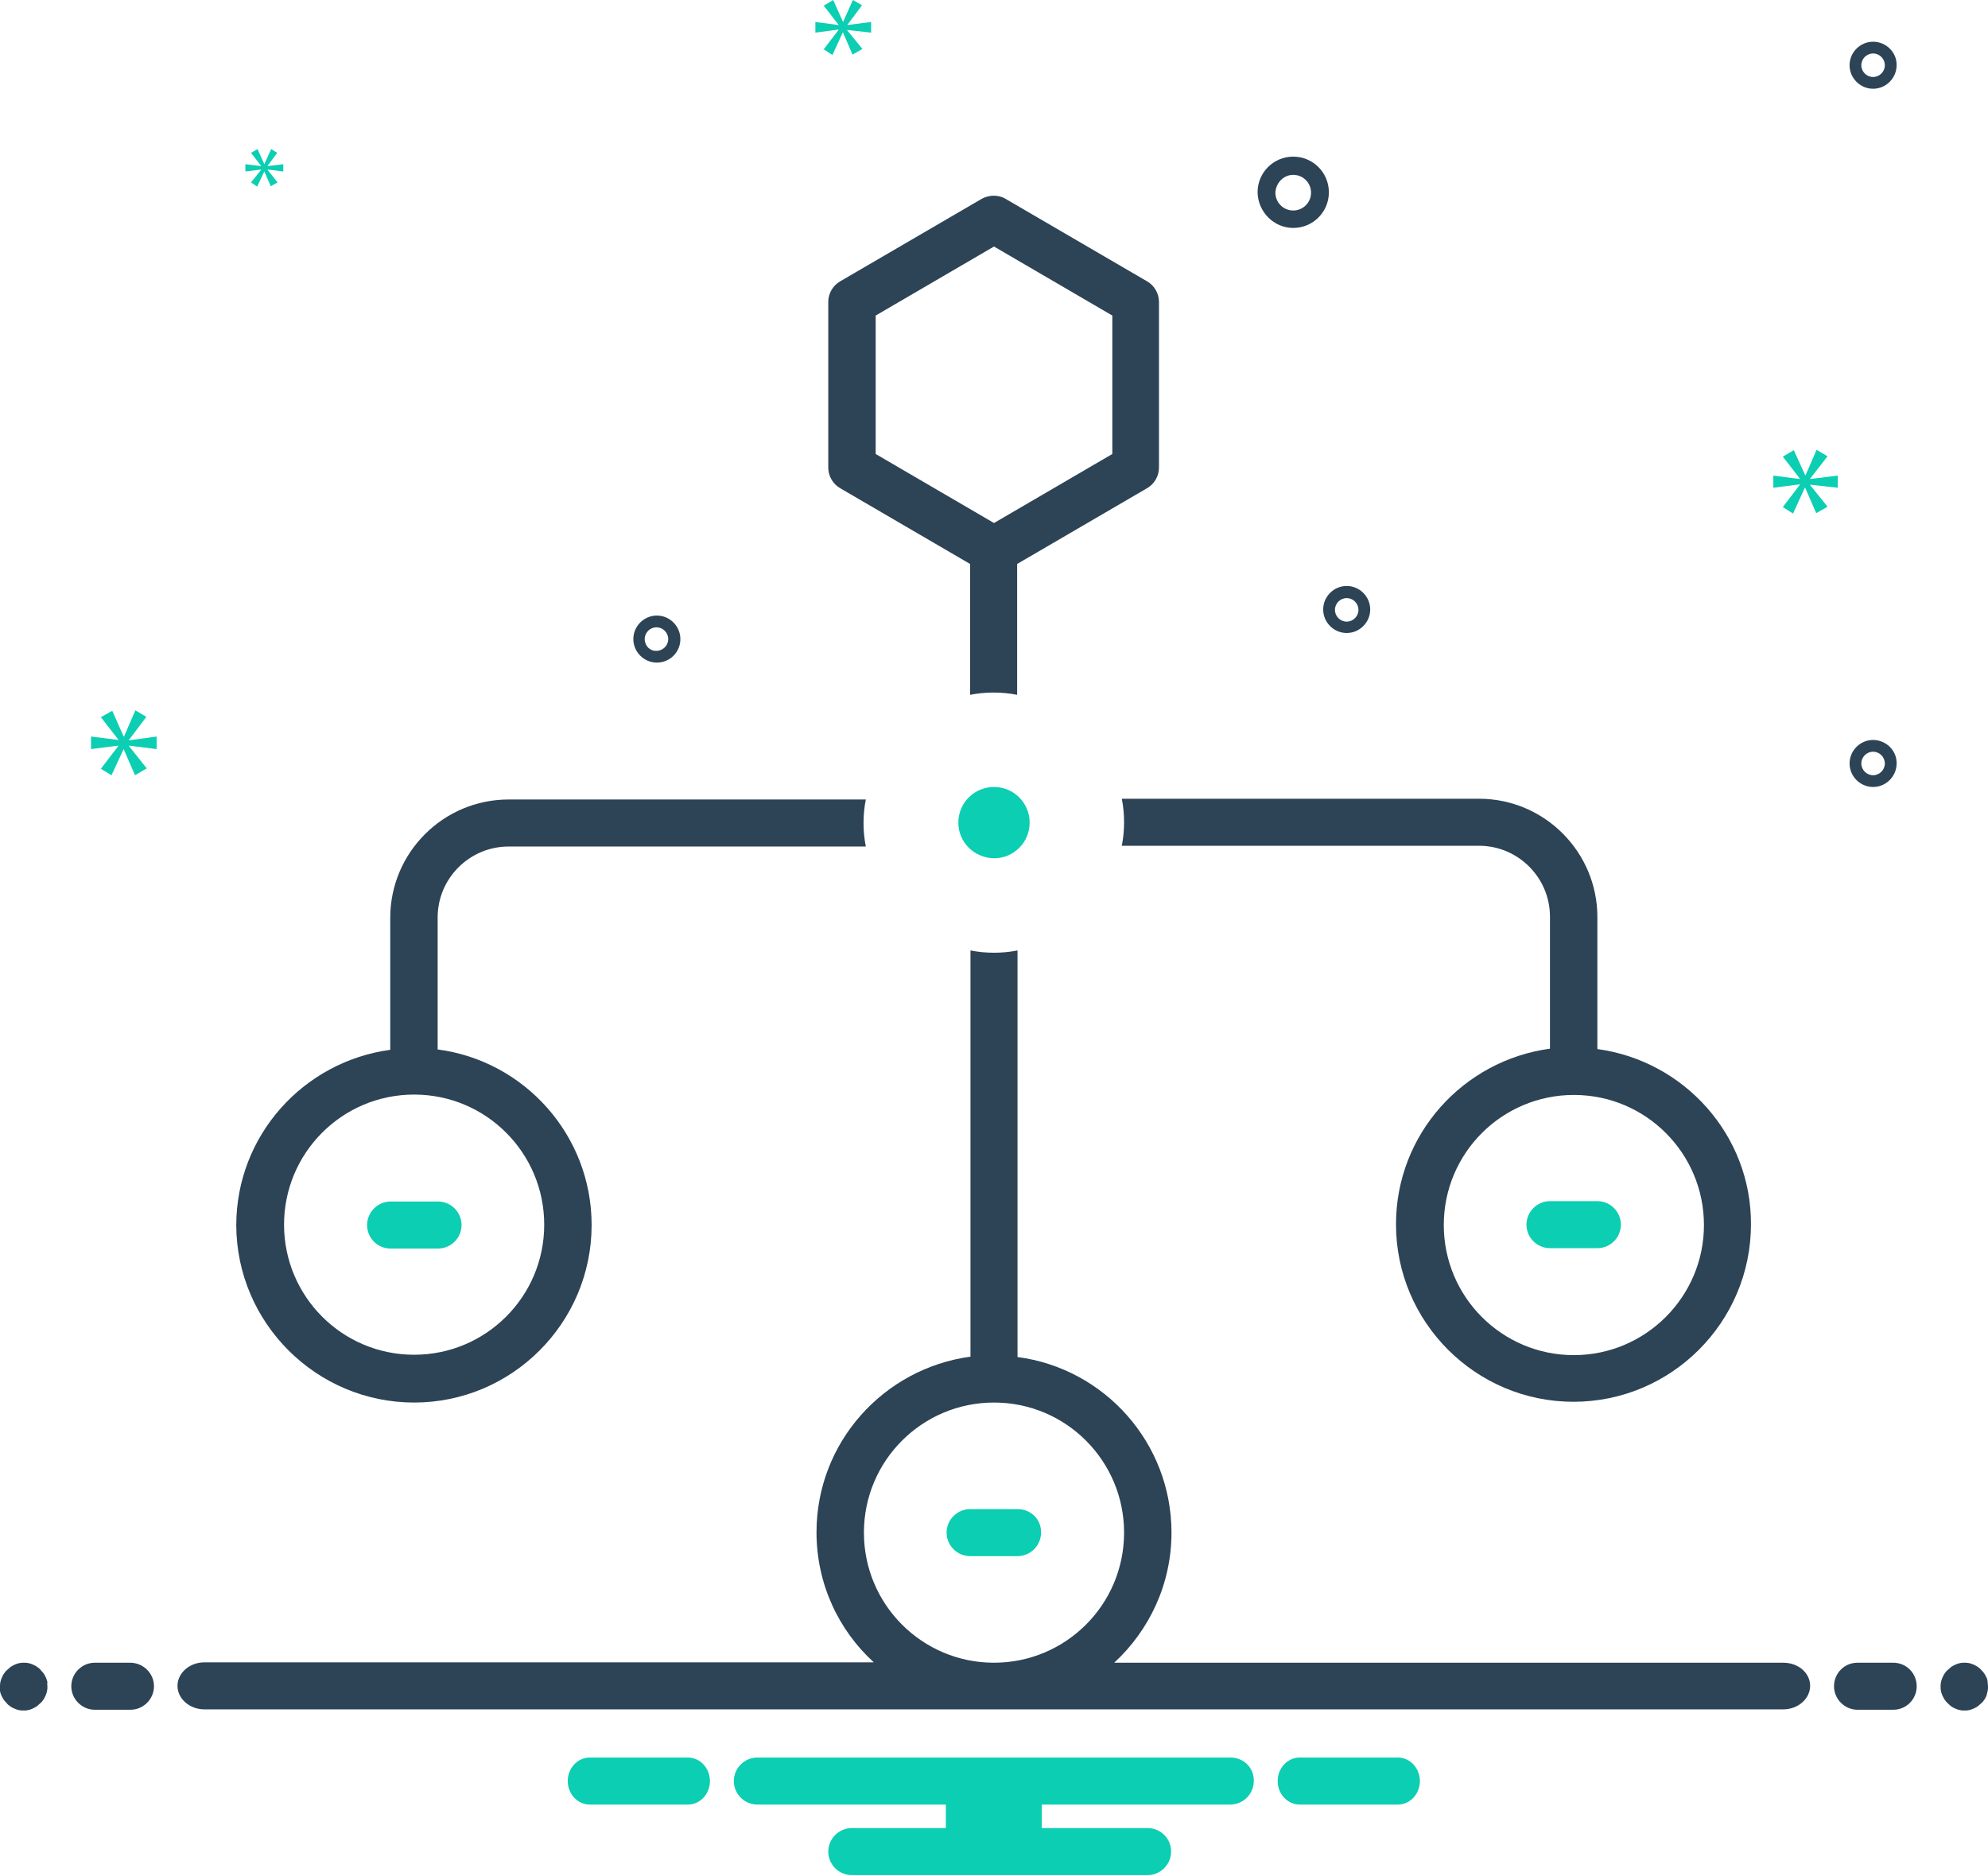 <?xml version="1.0" encoding="utf-8"?>
<!-- Generator: Adobe Illustrator 25.4.1, SVG Export Plug-In . SVG Version: 6.00 Build 0)  -->
<svg version="1.1" id="Layer_1" xmlns="http://www.w3.org/2000/svg" xmlns:xlink="http://www.w3.org/1999/xlink" x="0px" y="0px"
	 viewBox="0 0 524.2 494.6" style="enable-background:new 0 0 524.2 494.6;" xml:space="preserve">
<style type="text/css">
	.st0{fill:#0BCEB2;}
	.st1{fill:#2D4356;}
</style>
<g>
	<path class="st0" d="M252.7,216.9c0-5.2,4.2-9.4,9.4-9.4c5.2,0,9.4,4.2,9.4,9.4c0,5.2-4.2,9.4-9.4,9.4
		C256.9,226.2,252.7,222.1,252.7,216.9"/>
	<path class="st1" d="M109.2,288.6c19,0,34.3,15.4,34.3,34.3c0,19-15.4,34.3-34.3,34.3c-19,0-34.3-15.4-34.3-34.3
		C74.9,304,90.2,288.6,109.2,288.6 M109.2,369.8c25.8,0,46.8-21,46.8-46.8c0-23.7-17.7-43.3-40.6-46.3v-34.8
		c0-10.3,8.4-18.7,18.7-18.7h94.2c-0.4-2-0.6-4.1-0.6-6.2c0-2.1,0.2-4.2,0.6-6.2h-94.2c-17.2,0-31.2,14-31.2,31.2v34.8
		c-22.9,3.1-40.6,22.6-40.6,46.3C62.4,348.8,83.4,369.8,109.2,369.8z"/>
	<path class="st1" d="M415,357.3c-19,0-34.3-15.4-34.3-34.3c0-19,15.4-34.3,34.3-34.3c19,0,34.3,15.4,34.3,34.3
		C449.3,341.9,433.9,357.3,415,357.3 M421.2,276.6v-34.8c0-17.2-14-31.2-31.2-31.2h-94.2c0.4,2,0.6,4.1,0.6,6.2
		c0,2.1-0.2,4.2-0.6,6.2H390c10.3,0,18.7,8.4,18.7,18.7v34.8c-22.9,3.1-40.6,22.6-40.6,46.3c0,25.8,21,46.8,46.8,46.8
		c25.8,0,46.8-21,46.8-46.8C461.8,299.3,444.1,279.7,421.2,276.6z"/>
	<path class="st1" d="M230.9,83.2L262.1,65l31.2,18.2v36.5l-31.2,18.2l-31.2-18.2V83.2 M221.5,128.7l34.3,20v34.5
		c2-0.4,4.1-0.6,6.2-0.6s4.2,0.2,6.2,0.6v-34.5l34.3-20c1.9-1.1,3.1-3.2,3.1-5.4V79.6c0-2.2-1.2-4.3-3.1-5.4l-37.4-21.8
		c-1-0.6-2.1-0.8-3.1-0.8s-2.2,0.3-3.1,0.8l-37.4,21.8c-1.9,1.1-3.1,3.2-3.1,5.4v43.7C218.4,125.5,219.6,127.6,221.5,128.7z"/>
	<path class="st0" d="M103,329.2h12.5c3.4,0,6.2-2.8,6.2-6.2s-2.8-6.2-6.2-6.2H103c-3.4,0-6.2,2.8-6.2,6.2S99.5,329.2,103,329.2"/>
	<path class="st0" d="M268.3,397.9h-12.5c-3.4,0-6.2,2.8-6.2,6.2c0,3.4,2.8,6.2,6.2,6.2h12.5c3.4,0,6.2-2.8,6.2-6.2
		C274.6,400.6,271.8,397.9,268.3,397.9"/>
	<path class="st0" d="M421.2,316.7h-12.5c-3.4,0-6.2,2.8-6.2,6.2c0,3.4,2.8,6.2,6.2,6.2h12.5c3.4,0,6.2-2.8,6.2-6.2
		C427.4,319.5,424.6,316.7,421.2,316.7"/>
	<path class="st1" d="M12.5,444.7c0,0.4,0,0.8-0.1,1.2c-0.1,0.4-0.2,0.8-0.4,1.2c-0.2,0.4-0.3,0.7-0.6,1.1c-0.2,0.3-0.5,0.7-0.8,0.9
		c-0.3,0.3-0.6,0.5-0.9,0.8c-0.3,0.2-0.7,0.4-1.1,0.6c-0.4,0.2-0.8,0.3-1.2,0.4c-0.4,0.1-0.8,0.1-1.2,0.1c-0.4,0-0.8,0-1.2-0.1
		c-0.4-0.1-0.8-0.2-1.2-0.4c-0.4-0.2-0.7-0.3-1.1-0.6c-0.3-0.2-0.7-0.5-0.9-0.8c-0.3-0.3-0.5-0.6-0.8-0.9c-0.2-0.3-0.4-0.7-0.6-1.1
		c-0.2-0.4-0.3-0.8-0.4-1.2C0,445.5,0,445.1,0,444.7c0-0.4,0-0.8,0.1-1.2c0.1-0.4,0.2-0.8,0.4-1.2c0.2-0.4,0.3-0.7,0.6-1.1
		c0.2-0.3,0.5-0.7,0.8-0.9c0.3-0.3,0.6-0.5,0.9-0.8c0.3-0.2,0.7-0.4,1.1-0.6c0.4-0.2,0.8-0.3,1.2-0.4c0.4-0.1,0.8-0.1,1.2-0.1
		c0.4,0,0.8,0,1.2,0.1s0.8,0.2,1.2,0.4c0.4,0.2,0.7,0.3,1.1,0.6c0.3,0.2,0.7,0.5,0.9,0.8c0.3,0.3,0.5,0.6,0.8,0.9
		c0.2,0.3,0.4,0.7,0.6,1.1c0.2,0.4,0.3,0.8,0.4,1.2C12.4,443.8,12.5,444.2,12.5,444.7"/>
	<path class="st1" d="M34.3,438.4H25c-3.4,0-6.2,2.8-6.2,6.2s2.8,6.2,6.2,6.2h9.4c3.4,0,6.2-2.8,6.2-6.2S37.8,438.4,34.3,438.4"/>
	<path class="st1" d="M499.2,438.4h-9.4c-3.5,0-6.2,2.8-6.2,6.2s2.8,6.2,6.2,6.2h9.4c3.5,0,6.2-2.8,6.2-6.2S502.7,438.4,499.2,438.4
		"/>
	<path class="st1" d="M524.2,444.7c0,0.4,0,0.8-0.1,1.2c-0.1,0.4-0.2,0.8-0.3,1.2c-0.2,0.4-0.3,0.7-0.6,1.1
		c-0.2,0.3-0.5,0.7-0.8,0.9c-0.3,0.3-0.6,0.5-0.9,0.8c-0.3,0.2-0.7,0.4-1.1,0.6c-0.4,0.2-0.8,0.3-1.2,0.4c-0.4,0.1-0.8,0.1-1.2,0.1
		c-0.4,0-0.8,0-1.2-0.1c-0.4-0.1-0.8-0.2-1.2-0.4c-0.4-0.2-0.7-0.3-1.1-0.6c-0.3-0.2-0.6-0.5-0.9-0.8c-0.3-0.3-0.6-0.6-0.8-0.9
		c-0.2-0.3-0.4-0.7-0.6-1.1c-0.2-0.4-0.3-0.8-0.4-1.2c-0.1-0.4-0.1-0.8-0.1-1.2c0-0.4,0-0.8,0.1-1.2c0.1-0.4,0.2-0.8,0.4-1.2
		c0.2-0.4,0.3-0.7,0.6-1.1c0.2-0.3,0.5-0.7,0.8-0.9c0.3-0.3,0.6-0.5,0.9-0.8c0.3-0.2,0.7-0.4,1.1-0.6c0.4-0.2,0.8-0.3,1.2-0.4
		c0.4-0.1,0.8-0.1,1.2-0.1c0.4,0,0.8,0,1.2,0.1c0.4,0.1,0.8,0.2,1.2,0.4c0.4,0.2,0.7,0.3,1.1,0.6c0.3,0.2,0.7,0.5,0.9,0.8
		c0.3,0.3,0.6,0.6,0.8,0.9c0.2,0.3,0.4,0.7,0.6,1.1c0.2,0.4,0.3,0.8,0.3,1.2C524.1,443.8,524.2,444.2,524.2,444.7"/>
	<path class="st0" d="M368.6,463.4h-25.9c-3.2,0-5.8,2.8-5.8,6.2s2.6,6.2,5.8,6.2h25.9c3.2,0,5.8-2.8,5.8-6.2
		S371.8,463.4,368.6,463.4"/>
	<path class="st0" d="M181.4,463.4h-25.9c-3.2,0-5.8,2.8-5.8,6.2s2.6,6.2,5.8,6.2h25.9c3.2,0,5.8-2.8,5.8-6.2
		S184.6,463.4,181.4,463.4"/>
	<path class="st0" d="M324.5,463.4H199.7c-3.4,0-6.2,2.8-6.2,6.2c0,3.4,2.8,6.2,6.2,6.2h49.7v6.2h-24.8c-3.4,0-6.2,2.8-6.2,6.2
		c0,3.4,2.8,6.2,6.2,6.2h78c3.4,0,6.2-2.8,6.2-6.2c0-3.5-2.8-6.2-6.2-6.2h-27.9v-6.2h49.7c3.4,0,6.2-2.8,6.2-6.2
		C330.7,466.1,327.9,463.4,324.5,463.4"/>
	<path class="st1" d="M227.8,404.1c0-19,15.4-34.3,34.3-34.3c19,0,34.3,15.4,34.3,34.3c0,19-15.4,34.3-34.3,34.3
		C243.1,438.4,227.8,423,227.8,404.1 M470.2,438.4H293.8c9.3-8.6,15.1-20.8,15.1-34.3c0-23.7-17.7-43.3-40.6-46.3V250.6
		c-2,0.4-4.1,0.6-6.2,0.6s-4.2-0.2-6.2-0.6v107.1c-22.9,3.1-40.6,22.6-40.6,46.3c0,13.6,5.8,25.8,15.1,34.3H53.9
		c-3.9,0-7.1,2.8-7.1,6.2c0,3.4,3.2,6.2,7.1,6.2h416.3c3.9,0,7.1-2.8,7.1-6.2S474.2,438.4,470.2,438.4z"/>
	<path class="st1" d="M341,46.1c2.6,0,4.7,2.1,4.7,4.7c0,2.6-2.1,4.7-4.7,4.7c-2.6,0-4.7-2.1-4.7-4.7
		C336.4,48.2,338.5,46.1,341,46.1 M341,60.1c5.2,0,9.4-4.2,9.4-9.4c0-5.2-4.2-9.4-9.4-9.4c-5.2,0-9.4,4.2-9.4,9.4
		C331.7,55.9,335.9,60.1,341,60.1z"/>
	<path class="st1" d="M493.9,204.4c-1.7,0-3.1-1.4-3.1-3.1c0-1.7,1.4-3.1,3.1-3.1c1.7,0,3.1,1.4,3.1,3.1
		C497,203,495.6,204.4,493.9,204.4 M493.9,195.1c-3.4,0-6.2,2.8-6.2,6.2c0,3.4,2.8,6.2,6.2,6.2c3.4,0,6.2-2.8,6.2-6.2
		C500.2,197.9,497.3,195.1,493.9,195.1z"/>
	<path class="st1" d="M355.1,163.9c-1.7,0-3.1-1.4-3.1-3.1c0-1.7,1.4-3.1,3.1-3.1c1.7,0,3.1,1.4,3.1,3.1
		C358.2,162.5,356.8,163.9,355.1,163.9 M355.1,154.5c-3.4,0-6.2,2.8-6.2,6.2s2.8,6.2,6.2,6.2c3.4,0,6.2-2.8,6.2-6.2
		S358.5,154.5,355.1,154.5z"/>
	<path class="st1" d="M493.9,20.3c-1.7,0-3.1-1.4-3.1-3.1c0-1.7,1.4-3.1,3.1-3.1c1.7,0,3.1,1.4,3.1,3.1
		C497,18.9,495.6,20.3,493.9,20.3 M493.9,11c-3.4,0-6.2,2.8-6.2,6.2c0,3.4,2.8,6.2,6.2,6.2c3.4,0,6.2-2.8,6.2-6.2
		C500.2,13.8,497.3,11,493.9,11z"/>
	<path class="st1" d="M170,168.5c0-1.7,1.4-3.1,3.1-3.1c1.7,0,3.1,1.4,3.1,3.1c0,1.7-1.4,3.1-3.1,3.1
		C171.4,171.7,170,170.3,170,168.5 M179.4,168.5c0-3.4-2.8-6.2-6.2-6.2s-6.2,2.8-6.2,6.2c0,3.4,2.8,6.2,6.2,6.2
		S179.4,172,179.4,168.5z"/>
	<polyline class="st0" points="34,195.1 38.6,189 35.7,187.3 32.7,194.2 32.6,194.2 29.6,187.4 26.6,189.1 31.2,195 31.2,195.1 
		24,194.2 24,197.5 31.2,196.6 31.2,196.7 26.6,202.7 29.4,204.4 32.6,197.5 32.6,197.5 35.6,204.4 38.7,202.6 34,196.7 34,196.6 
		41.3,197.5 41.3,194.2 34,195.2 34,195.1 	"/>
	<polyline class="st0" points="68.9,44.7 66.2,48.1 67.8,49.2 69.7,45.2 69.7,45.2 71.4,49.1 73.2,48.1 70.5,44.7 70.5,44.7 
		74.7,45.2 74.7,43.3 70.5,43.8 70.5,43.8 73.1,40.3 71.5,39.3 69.7,43.3 69.7,43.3 67.9,39.3 66.2,40.3 68.9,43.8 68.9,43.8 
		64.7,43.3 64.7,45.2 68.9,44.7 68.9,44.7 	"/>
	<polyline class="st0" points="484.6,128.6 484.6,125.4 477.3,126.3 477.3,126.2 481.9,120.3 479,118.6 476.1,125.3 476,125.3 
		473,118.7 470.1,120.4 474.6,126.2 474.6,126.3 467.6,125.4 467.6,128.6 474.6,127.7 474.6,127.8 470.1,133.7 472.8,135.4 
		475.9,128.6 476,128.6 478.9,135.3 481.9,133.6 477.3,127.9 477.3,127.8 484.6,128.6 	"/>
	<polyline class="st0" points="223.4,6.6 227.3,1.4 224.9,0 222.3,5.8 222.3,5.8 219.7,0 217.2,1.5 221.1,6.5 221.1,6.6 215,5.8 
		215,8.6 221.1,7.8 221.1,7.9 217.2,13 219.5,14.5 222.2,8.6 222.3,8.6 224.8,14.4 227.4,12.9 223.4,8 223.4,7.9 229.7,8.6 
		229.7,5.8 223.4,6.6 223.4,6.6 	"/>
</g>
</svg>
